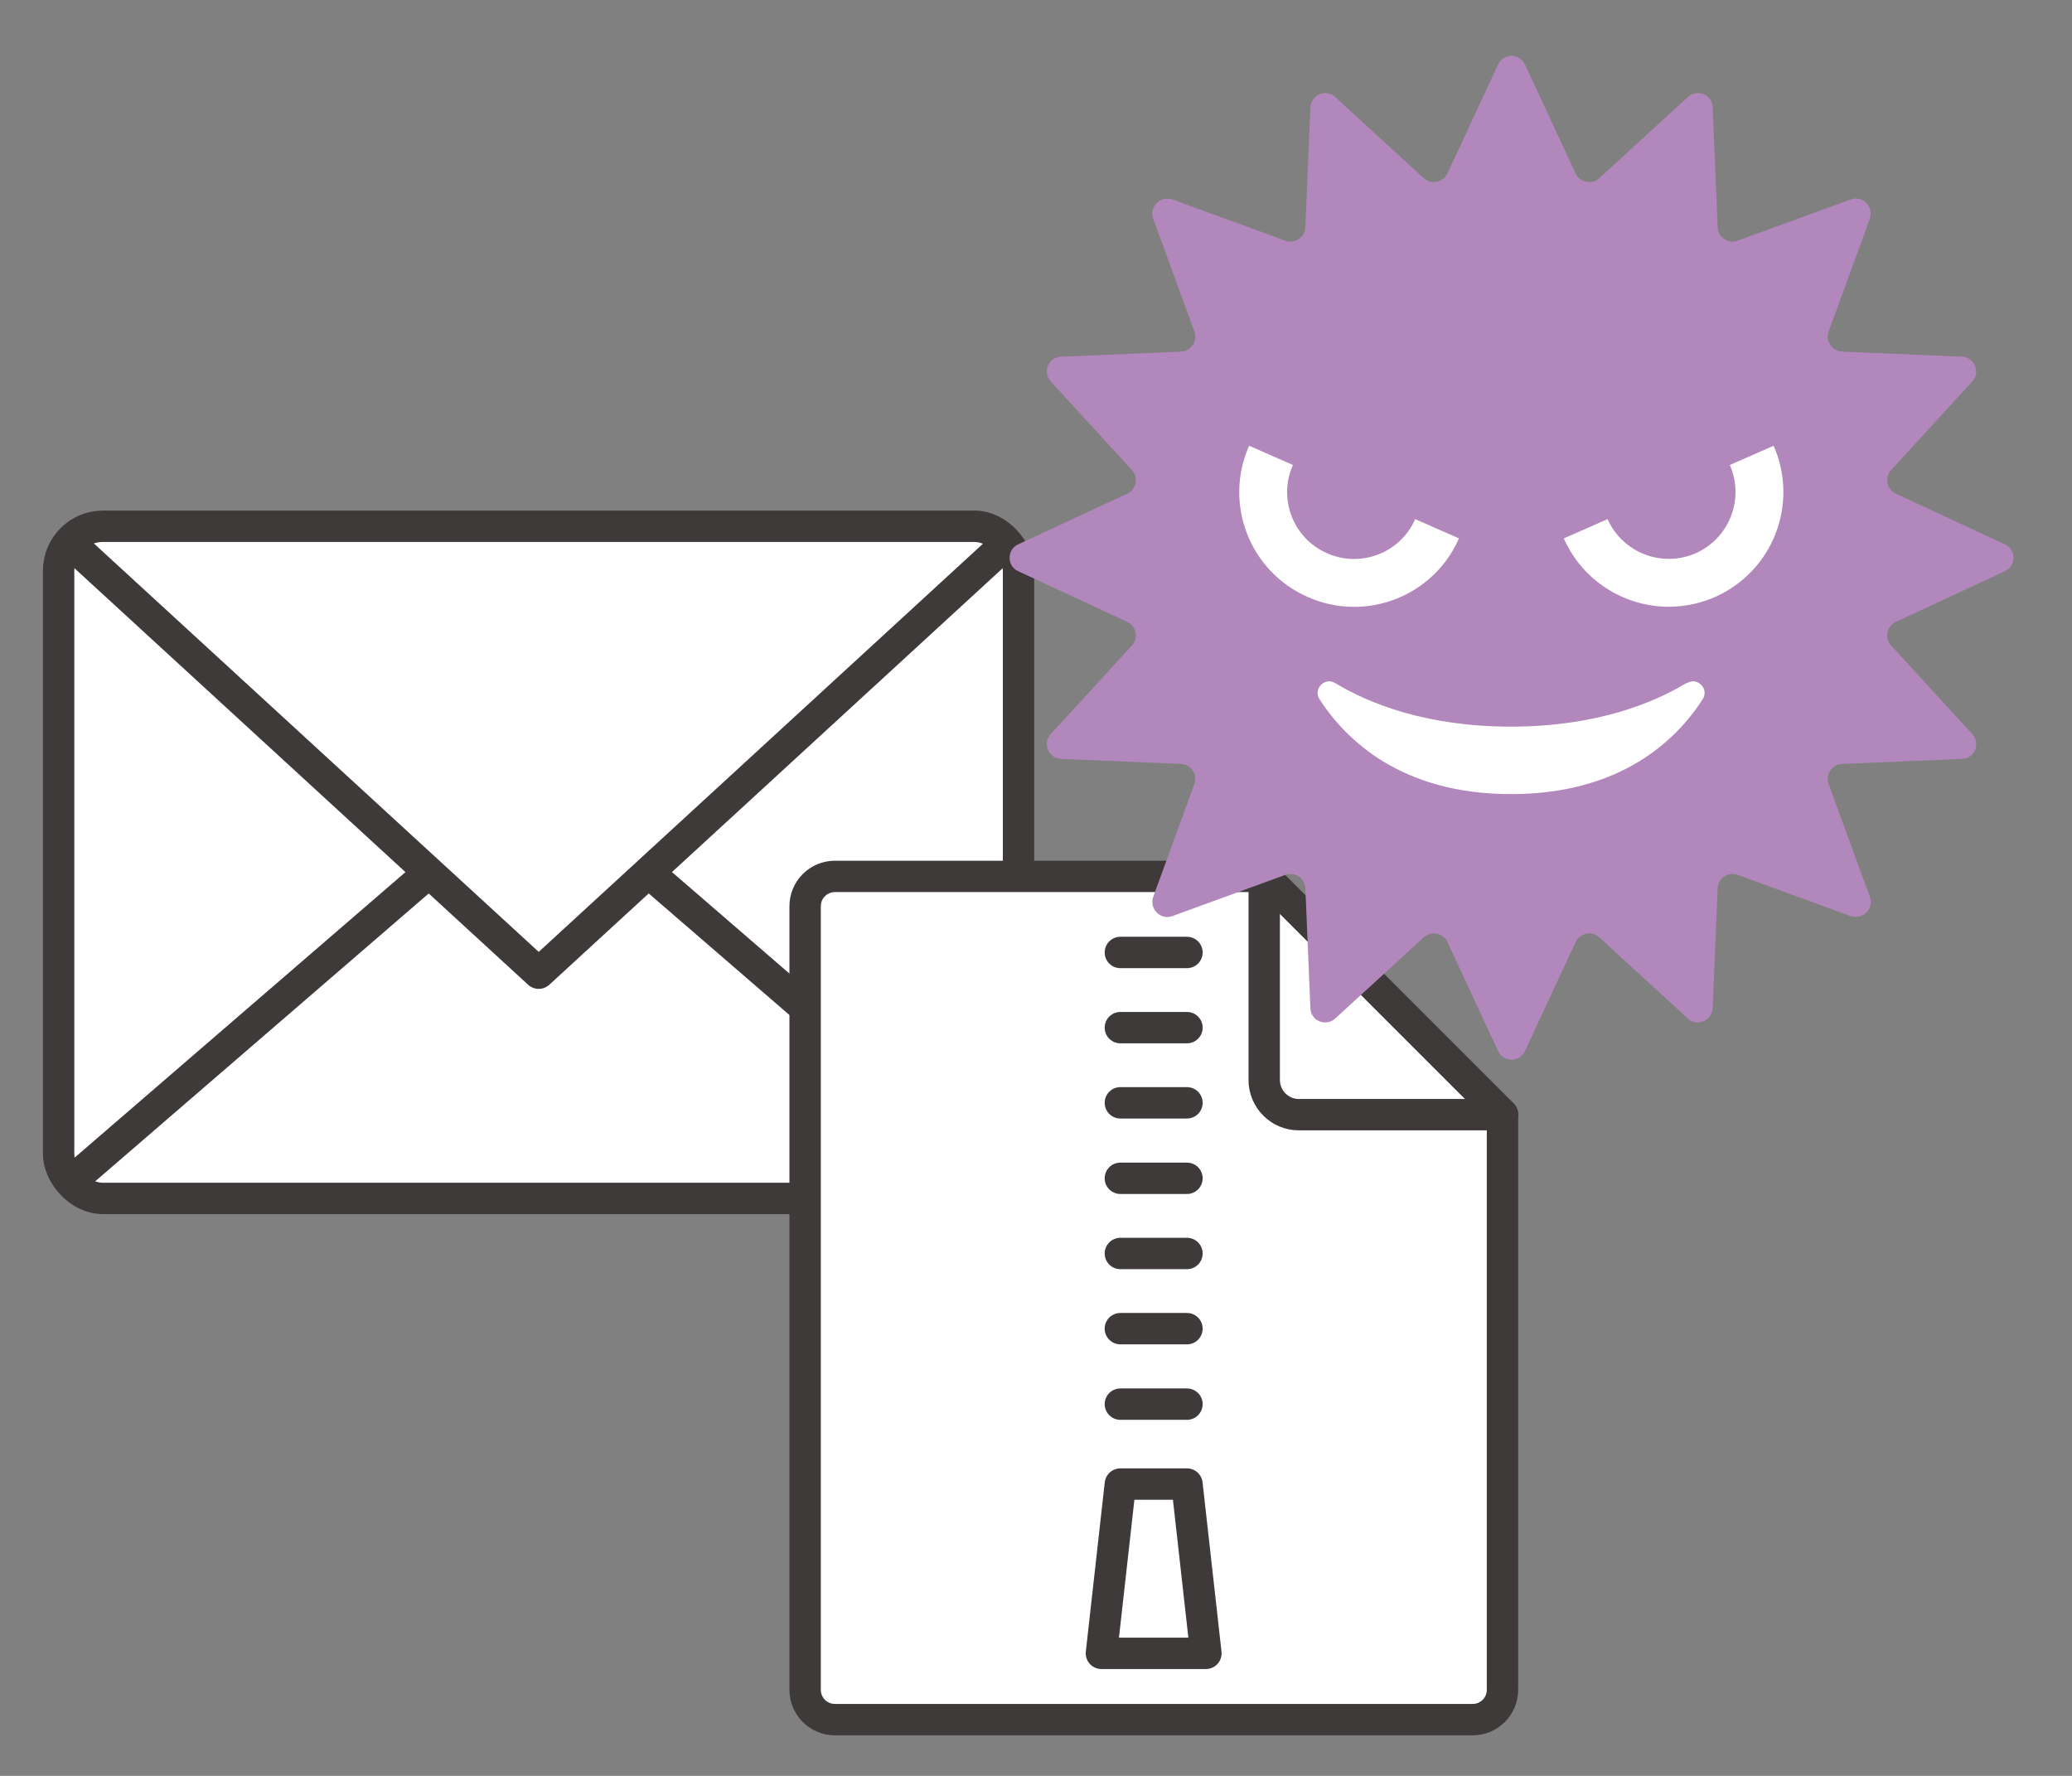 <?xml version="1.0" encoding="UTF-8"?>
<svg id="_エモテット" data-name="エモテット" xmlns="http://www.w3.org/2000/svg" viewBox="0 0 70 60">
  <rect x="0" y="0" width="70" height="60" fill="#808080" stroke="none"/>
  <defs>
    <style>
      .cls-1 {
        fill: #b287bb;
      }

      .cls-1, .cls-2 {
        stroke-width: 0px;
      }

      .cls-3 {
        fill: none;
      }

      .cls-3, .cls-4 {
        stroke: #3e3a39;
        stroke-linecap: round;
        stroke-linejoin: round;
        stroke-width: 1.06px;
      }

      .cls-2, .cls-4 {
        fill: #fff;
      }
    </style>
  </defs>
  <g>
    <g>
      <rect class="cls-2" x="1.98" y="17.78" width="32.43" height="22.71" rx="1.5" ry="1.5"/>
      <rect class="cls-3" x="1.98" y="17.78" width="32.43" height="22.71" rx="1.5" ry="1.5"/>
    </g>
    <line class="cls-3" x1="22.06" y1="29.61" x2="33.6" y2="39.58"/>
    <line class="cls-3" x1="2.79" y1="39.58" x2="14.33" y2="29.62"/>
    <polyline class="cls-3" points="33.6 18.73 18.2 32.88 2.79 18.73"/>
  </g>
  <g>
    <path class="cls-4" d="M42.71,29.61h-14.5c-.56,0-1.01.45-1.01,1.01v26.47c0,.56.45,1.01,1.01,1.01h21.54c.56,0,1.01-.45,1.01-1.01v-19.44l-8.05-8.05Z"/>
    <path class="cls-3" d="M42.71,29.61v6.88c0,.64.52,1.17,1.17,1.17h6.88"/>
    <line class="cls-3" x1="37.85" y1="32.18" x2="40.1" y2="32.18"/>
    <polygon class="cls-3" points="37.21 55.86 40.74 55.86 40.1 50.14 37.85 50.14 37.21 55.86"/>
    <line class="cls-3" x1="37.85" y1="34.72" x2="40.1" y2="34.72"/>
    <line class="cls-3" x1="37.85" y1="37.26" x2="40.1" y2="37.26"/>
    <line class="cls-3" x1="37.85" y1="39.81" x2="40.1" y2="39.81"/>
    <line class="cls-3" x1="37.85" y1="42.35" x2="40.1" y2="42.35"/>
    <line class="cls-3" x1="37.85" y1="44.89" x2="40.1" y2="44.89"/>
    <line class="cls-3" x1="37.85" y1="47.44" x2="40.1" y2="47.44"/>
  </g>
  <g>
    <path class="cls-1" d="M51.52,2.18l1.71,3.68c.14.31.55.39.8.16l2.99-2.74c.32-.29.83-.08.84.35l.17,4.05c.01.34.36.57.68.45l3.81-1.39c.4-.15.79.24.65.65l-1.39,3.81c-.12.32.11.66.45.68l4.05.17c.43.02.64.53.35.84l-2.74,2.99c-.23.25-.15.65.16.8l3.68,1.71c.39.18.39.73,0,.91l-3.68,1.71c-.31.14-.39.55-.16.8l2.74,2.99c.29.32.08.83-.35.84l-4.05.17c-.34.01-.57.36-.45.68l1.39,3.81c.15.4-.24.79-.65.65l-3.81-1.39c-.32-.12-.66.11-.68.45l-.17,4.05c-.02.43-.53.64-.84.35l-2.99-2.74c-.25-.23-.65-.15-.8.16l-1.71,3.68c-.18.39-.73.39-.91,0l-1.71-3.68c-.14-.31-.55-.39-.8-.16l-2.99,2.74c-.32.29-.83.08-.84-.35l-.17-4.05c-.01-.34-.36-.57-.68-.45l-3.81,1.39c-.4.15-.79-.24-.65-.65l1.39-3.81c.12-.32-.11-.66-.45-.68l-4.05-.17c-.43-.02-.64-.53-.35-.84l2.74-2.99c.23-.25.15-.65-.16-.8l-3.68-1.71c-.39-.18-.39-.73,0-.91l3.68-1.71c.31-.14.39-.55.16-.8l-2.74-2.99c-.29-.32-.08-.83.35-.84l4.05-.17c.34-.01.57-.36.45-.68l-1.39-3.81c-.15-.4.24-.79.65-.65l3.81,1.39c.32.12.66-.11.68-.45l.17-4.05c.02-.43.53-.64.84-.35l2.99,2.74c.25.23.65.15.8-.16l1.71-3.68c.18-.39.73-.39.91,0Z"/>
    <path class="cls-2" d="M47.81,17.54c-.5,1.14-1.84,1.66-2.98,1.15-1.14-.5-1.66-1.84-1.15-2.98h0l-1.48-.65c-.87,1.96.02,4.25,1.98,5.11,1.96.87,4.25-.02,5.11-1.98l-1.48-.65Z"/>
    <path class="cls-2" d="M59.92,15.06l-1.48.65h0c.5,1.14-.01,2.47-1.15,2.98-1.14.5-2.47-.01-2.98-1.15h0l-1.48.65c.87,1.96,3.15,2.84,5.11,1.98,1.96-.87,2.84-3.15,1.98-5.11Z"/>
    <path class="cls-2" d="M56.99,23.08c.36-.22.76.2.53.55-.89,1.38-2.77,3.2-6.47,3.2s-5.57-1.82-6.47-3.2c-.23-.35.18-.77.53-.55,1.13.68,3.06,1.47,5.93,1.47s4.8-.79,5.93-1.47Z"/>
  </g>
</svg>